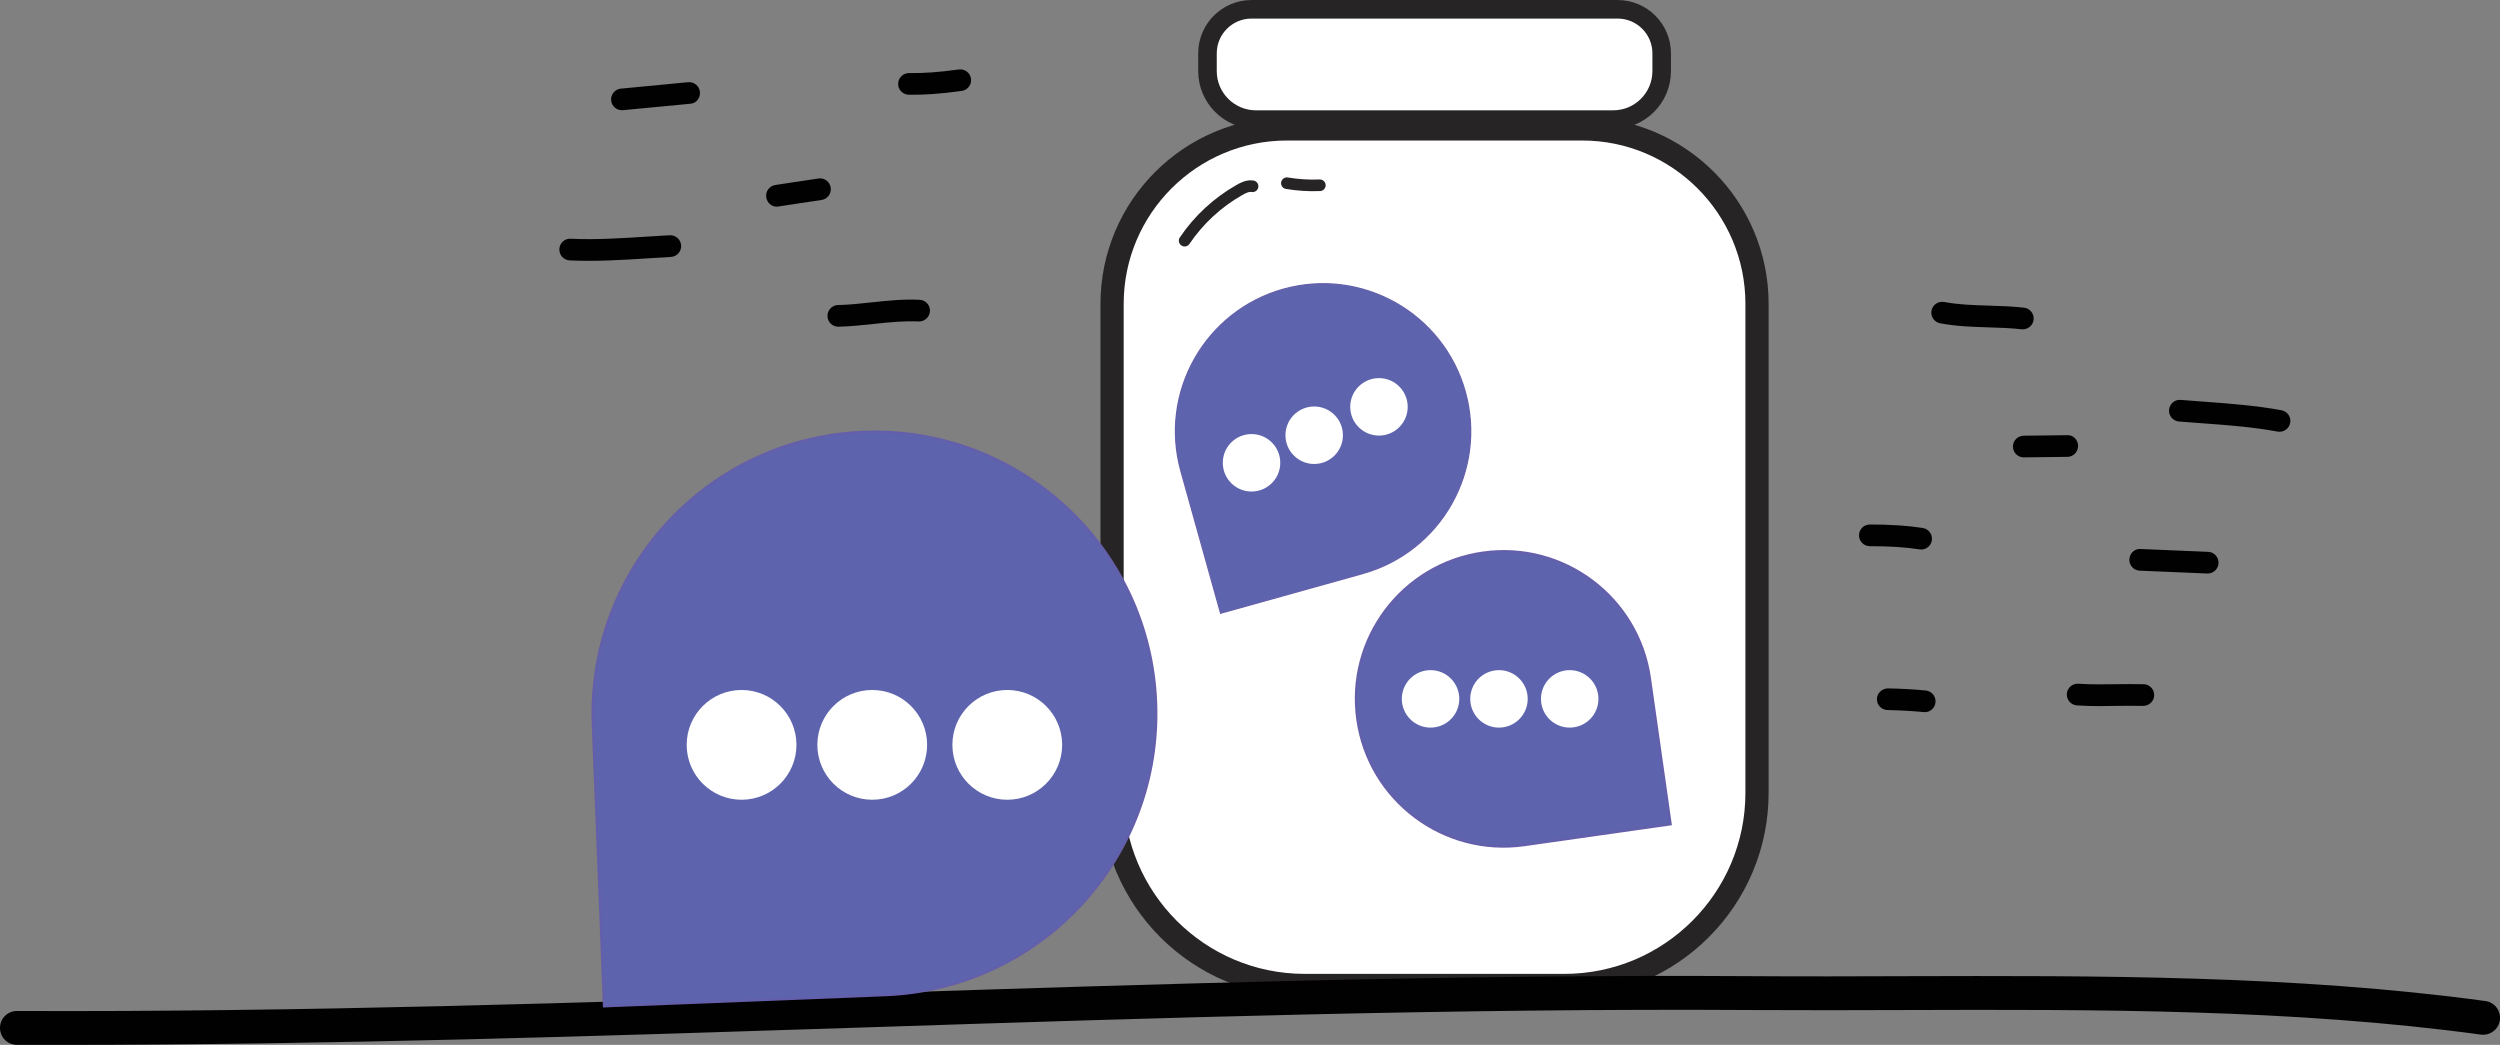 <?xml version="1.0" encoding="UTF-8"?><svg id="Layer_2" xmlns="http://www.w3.org/2000/svg" viewBox="0 0 424.54 177.44"><rect x="0" y="0" width="424.54" height="177.44" fill="#808080" stroke="none"/><g id="Layer_1-2"><path d="m218.57,21.89h50.09c16.4,0,29.71,13.31,29.71,29.71v83.04c0,18.05-14.66,32.71-32.71,32.71h-44.1c-18.05,0-32.71-14.66-32.71-32.71V51.6c0-16.4,13.31-29.71,29.71-29.71Z" style="fill:#fff; stroke:#262424; stroke-miterlimit:10; stroke-width:3.94px;"/><path d="m212.54,1.58h62.16c4.13,0,7.48,3.35,7.48,7.48v3.01c0,4.55-3.69,8.24-8.24,8.24h-60.65c-4.55,0-8.24-3.69-8.24-8.24v-3.01c0-4.13,3.35-7.48,7.48-7.48Z" style="fill:#fff; stroke:#262424; stroke-miterlimit:10; stroke-width:3.15px;"/><path d="m258.87,143.49c-13.7,1.95-26.39-7.58-28.34-21.28-1.95-13.7,7.58-26.39,21.28-28.34,13.7-1.95,26.39,7.58,28.34,21.28l3.53,24.81-24.81,3.53Z" style="fill:#5d63ad; stroke:#635faa; stroke-miterlimit:10; stroke-width:.42px;"/><circle cx="242.93" cy="118.68" r="4.88" style="fill:#fff;"/><circle cx="254.55" cy="118.68" r="4.88" style="fill:#fff;"/><circle cx="266.56" cy="118.68" r="4.88" style="fill:#fff;"/><path d="m207.28,104.13l-6.74-24.14c-3.72-13.33,4.07-27.15,17.4-30.88,13.33-3.72,27.15,4.07,30.88,17.4,3.72,13.33-4.07,27.15-17.4,30.88l-24.14,6.74Z" style="fill:#5d63ad; stroke:#635faa; stroke-miterlimit:10; stroke-width:.22px;"/><circle cx="212.53" cy="78.59" r="4.88" style="fill:#fff;"/><circle cx="223.17" cy="73.91" r="4.88" style="fill:#fff;"/><circle cx="234.17" cy="69.09" r="4.88" style="fill:#fff;"/><path d="m212.71,31.63c-.79-.13-1.56.24-2.25.64-3.7,2.1-6.91,5.07-9.29,8.6" style="fill:none; stroke:#262424; stroke-linecap:round; stroke-miterlimit:10; stroke-width:1.97px;"/><path d="m218.53,31.11c1.85.31,3.73.43,5.6.35" style="fill:none; stroke:#262424; stroke-linecap:round; stroke-miterlimit:10; stroke-width:1.97px;"/><path d="m10.14,177.44c-2.43,0-4.85,0-7.28-.01-1.59,0-2.87-1.3-2.86-2.89,0-1.58,1.29-2.86,2.88-2.86h.01c48.09.21,96.92-1.42,144.17-2.97,49.35-1.61,100.39-3.27,150.68-2.94,8.51.06,17.1.03,25.72,0,32.57-.09,66.26-.18,98.6,4.22,1.57.21,2.67,1.66,2.46,3.24-.21,1.57-1.66,2.67-3.24,2.46-31.95-4.36-65.43-4.27-97.8-4.17-8.64.03-17.25.05-25.78,0-50.19-.32-101.15,1.33-150.45,2.94-44.92,1.47-91.29,2.98-137.1,2.98Z" style="fill:#010101;"/><path d="m102.59,170.87l-1.9-47.8c-1.05-26.4,19.5-48.66,45.9-49.71,26.4-1.05,48.66,19.5,49.71,45.9,1.05,26.4-19.5,48.66-45.9,49.71l-47.8,1.9Z" style="fill:#5d63ad; stroke:#635faa; stroke-miterlimit:10; stroke-width:.42px;"/><circle cx="125.93" cy="126.49" r="9.32" style="fill:#fff;"/><circle cx="148.12" cy="126.49" r="9.32" style="fill:#fff;"/><circle cx="171.05" cy="126.49" r="9.32" style="fill:#fff;"/><path d="m387.1,73.32c-.11,0-.23-.01-.34-.03-4.16-.78-8.54-1.1-12.77-1.41-1.33-.1-2.65-.2-3.97-.3-1.01-.09-1.76-.97-1.68-1.99.08-1.01.97-1.78,1.99-1.68,1.31.11,2.62.21,3.93.3,4.33.32,8.81.65,13.18,1.46,1,.19,1.66,1.15,1.47,2.15-.17.89-.94,1.5-1.81,1.5Z" style="fill:#010101;"/><path d="m343.52,55.93c-.07,0-.14,0-.21-.01-1.86-.21-3.7-.27-5.65-.33-2.66-.08-5.42-.17-8.19-.69-1-.19-1.66-1.15-1.47-2.15.19-1,1.15-1.65,2.15-1.47,2.49.47,4.99.54,7.62.62,1.94.06,3.94.12,5.95.35,1.01.12,1.73,1.03,1.62,2.04-.11.94-.9,1.63-1.83,1.63Z" style="fill:#010101;"/><path d="m326.24,93.31c-.09,0-.19,0-.28-.02-2.38-.37-5.06-.54-8.43-.54-1.02,0-1.84-.83-1.84-1.84,0-1.02.82-1.84,1.84-1.84h0c3.56,0,6.42.19,8.99.59,1,.16,1.69,1.1,1.54,2.1-.14.91-.92,1.56-1.82,1.56Z" style="fill:#010101;"/><path d="m356.75,119.91c-1.34,0-2.7-.03-4.05-.12-1.01-.07-1.78-.94-1.72-1.96.07-1.01.94-1.79,1.96-1.72,2.15.14,4.39.11,6.55.08,1.52-.02,3.03-.04,4.53,0,1.02.02,1.82.86,1.8,1.88-.02,1.02-.9,1.81-1.88,1.8-1.47-.03-2.94-.01-4.41,0-.92.01-1.85.03-2.79.03Z" style="fill:#010101;"/><path d="m374.9,97.39s-.05,0-.08,0c-3.82-.17-7.64-.33-11.45-.48-1.02-.04-1.81-.89-1.77-1.91.04-1.02.89-1.86,1.91-1.77,3.82.15,7.65.31,11.47.48,1.02.04,1.8.9,1.76,1.92-.04.99-.86,1.76-1.84,1.76Z" style="fill:#010101;"/><path d="m326.85,120.92c-.06,0-.12,0-.18,0-2.02-.19-4.03-.3-6.13-.34-1.02-.02-1.83-.86-1.81-1.87.02-1.02.86-1.78,1.87-1.81,2.2.04,4.3.15,6.42.36,1.01.09,1.75.99,1.66,2.01-.09.95-.89,1.67-1.83,1.67Z" style="fill:#010101;"/><path d="m343.67,77.67c-1.02,0-1.84-.82-1.84-1.84,0-1.01.82-1.84,1.84-1.84,1.38,0,2.75-.02,4.12-.05,1.08-.02,2.16-.03,3.25-.04,1.04-.06,1.85.81,1.85,1.83,0,1.02-.81,1.85-1.83,1.85-1.07,0-2.15.02-3.22.04-1.39.02-2.78.04-4.18.05h0Z" style="fill:#010101;"/><path d="m96.57,40.56c.11-.02.23-.02.34-.02,4.23.2,8.61-.08,12.84-.35,1.33-.08,2.65-.17,3.98-.24,1.02-.05,1.88.72,1.94,1.74.05,1.02-.72,1.89-1.74,1.94-1.31.07-2.62.15-3.94.24-4.34.28-8.82.56-13.25.35-1.02-.05-1.8-.91-1.75-1.93.04-.9.72-1.62,1.58-1.74Z" style="fill:#010101;"/><path d="m142.12,51.82c.07,0,.14-.01.21-.02,1.87-.04,3.7-.24,5.64-.45,2.65-.28,5.39-.58,8.2-.44,1.02.05,1.8.91,1.75,1.93-.05,1.02-.91,1.79-1.93,1.75-2.53-.12-5.01.14-7.64.42-1.93.21-3.92.42-5.95.47-1.02.02-1.86-.78-1.88-1.8-.02-.94.67-1.74,1.59-1.87Z" style="fill:#010101;"/><path d="m154.12,12.43c.09-.01.19-.02.28-.02,2.41.04,5.08-.15,8.42-.61,1.01-.14,1.94.57,2.07,1.57.14,1.01-.57,1.93-1.57,2.07h0c-3.53.49-6.39.69-8.99.65-1.02-.02-1.83-.86-1.81-1.87.02-.92.7-1.67,1.59-1.79Z" style="fill:#010101;"/><path d="m105.36,15.05s.05,0,.08,0c3.8-.36,7.61-.72,11.41-1.09,1.01-.1,1.91.64,2.01,1.65.1,1.01-.63,1.97-1.65,2.01-3.81.38-7.62.74-11.43,1.09-1.01.09-1.91-.65-2-1.66-.09-.98.61-1.86,1.58-1.99Z" style="fill:#010101;"/><path d="m139,30.31c1.01-.14,1.93.56,2.07,1.57.14,1.01-.56,1.94-1.57,2.08-1.36.19-2.72.4-4.08.61-1.07.17-2.14.33-3.21.49-1.03.2-1.94-.55-2.09-1.56-.15-1.01.55-1.94,1.56-2.09,1.06-.15,2.12-.32,3.18-.48,1.37-.21,2.75-.42,4.13-.62h0Z" style="fill:#010101;"/></g></svg>